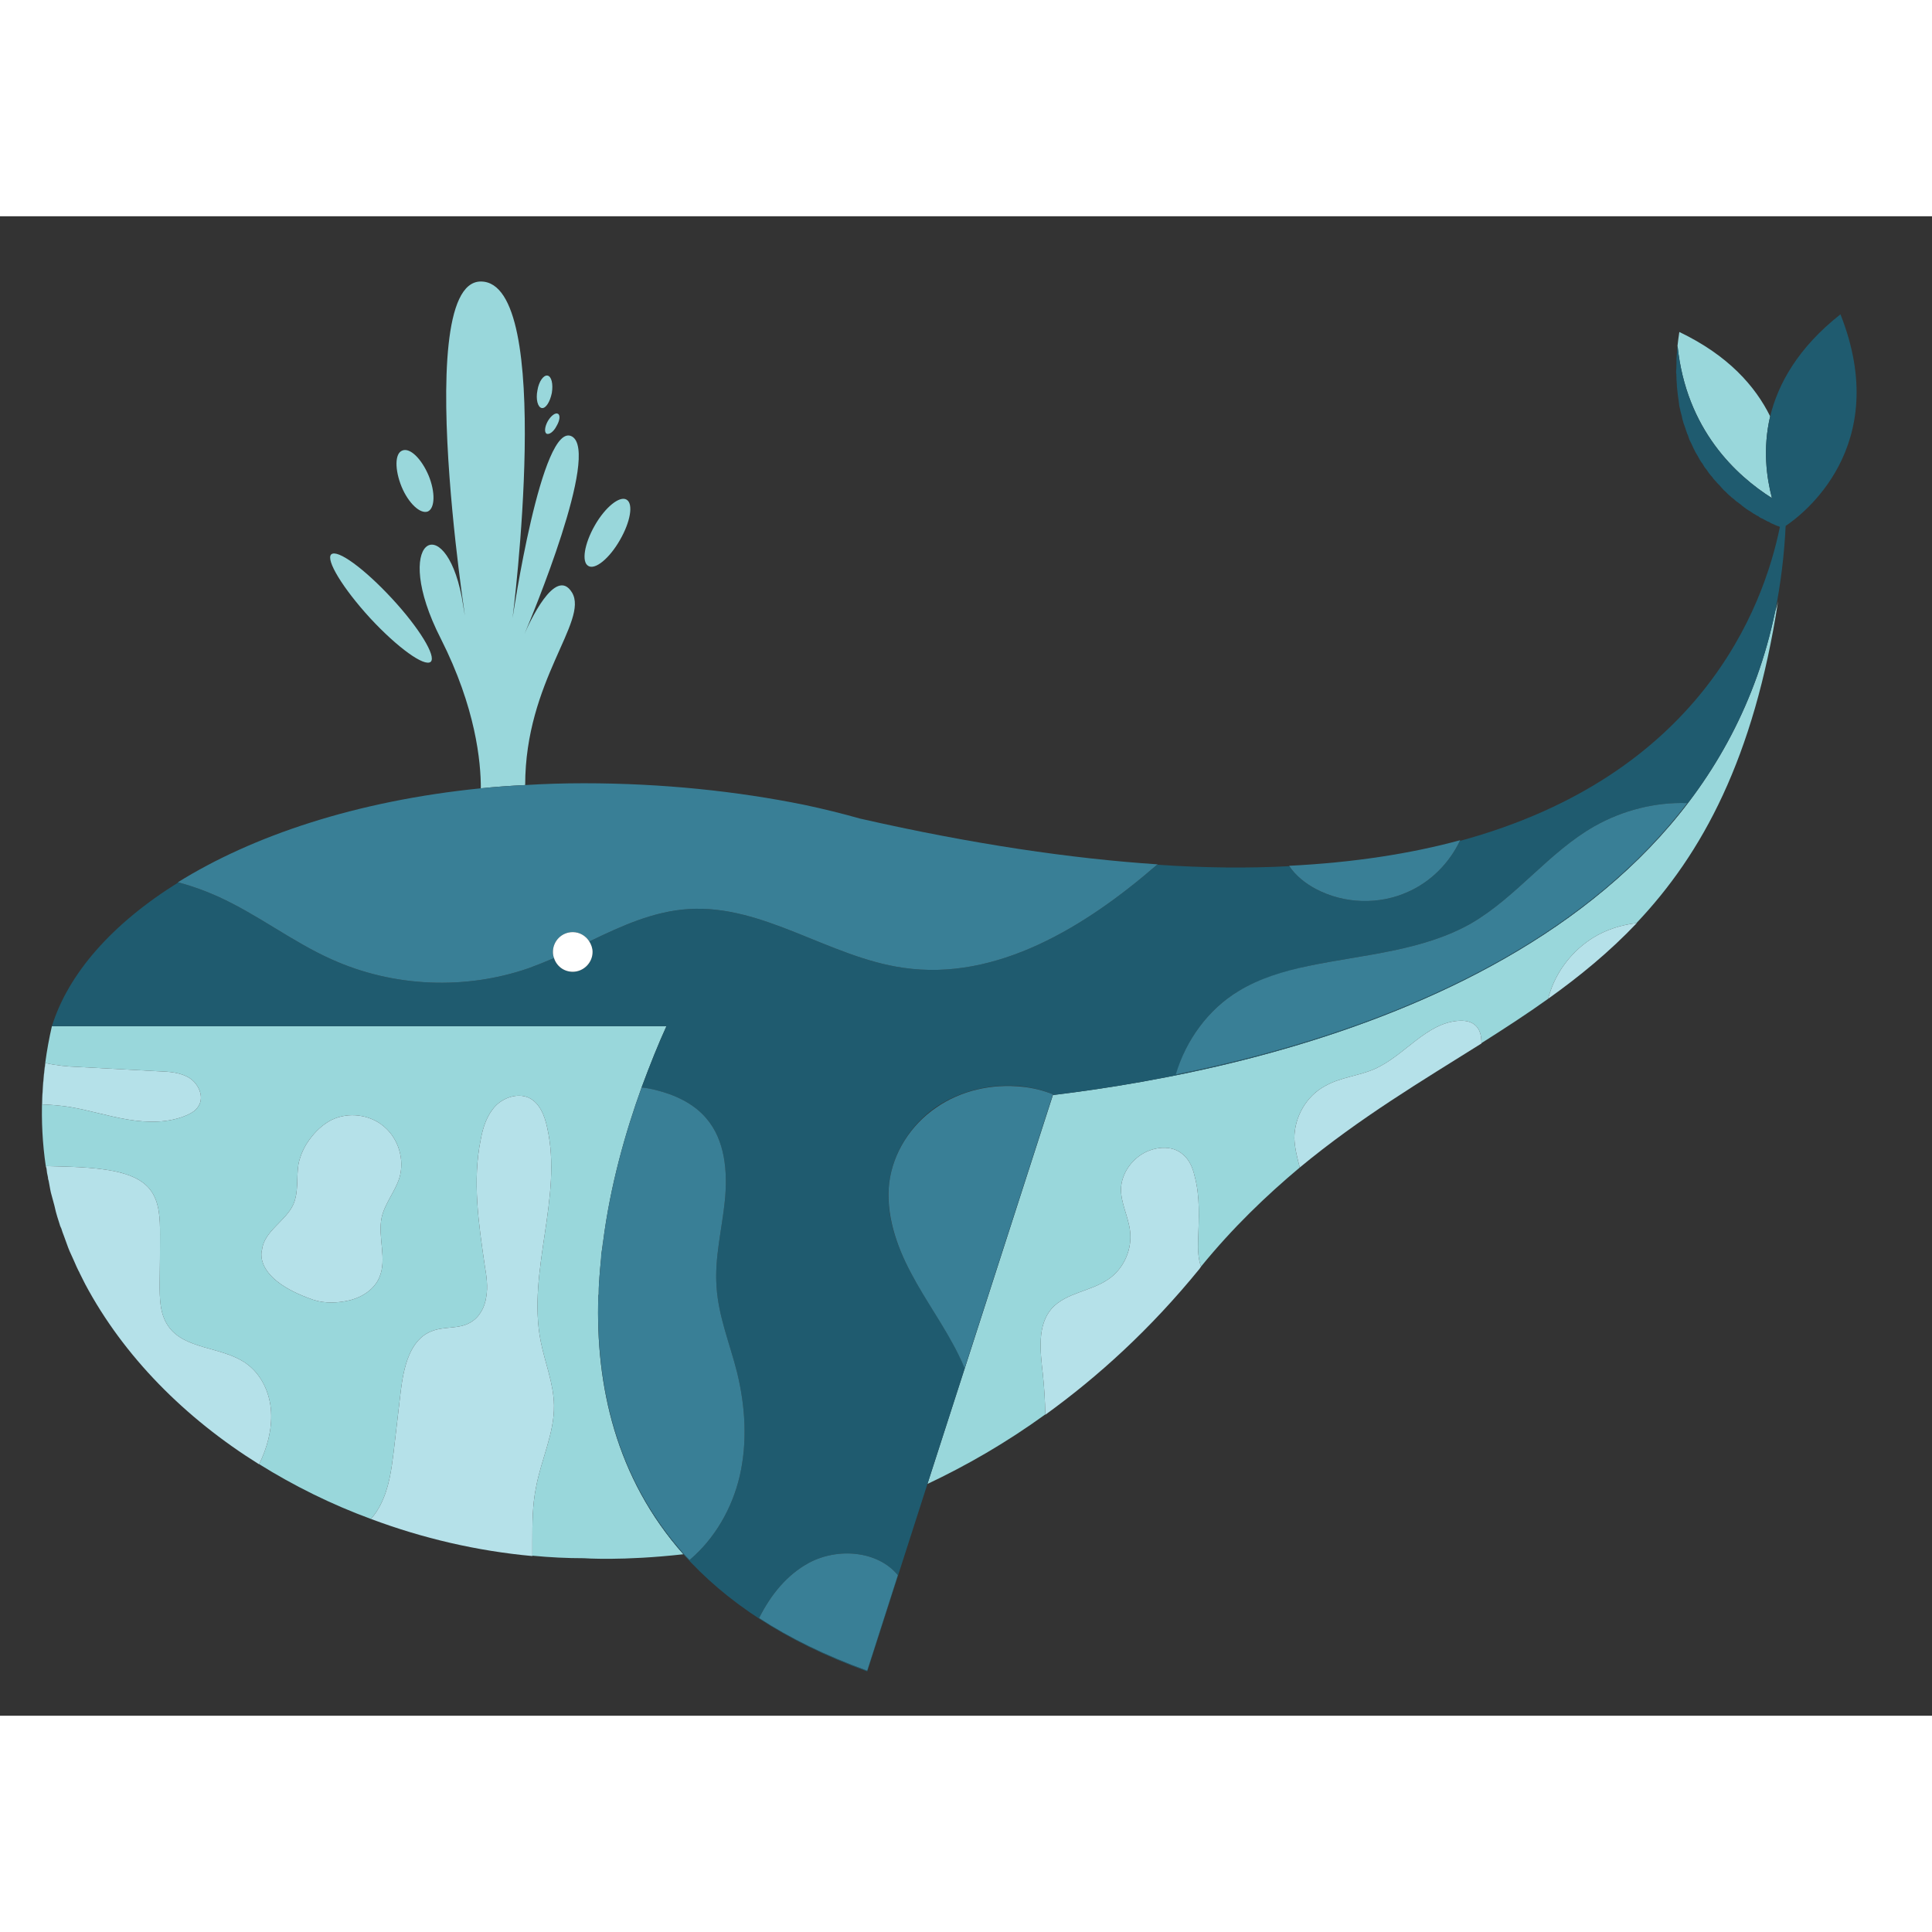 <svg version="1.2" xmlns="http://www.w3.org/2000/svg" viewBox="0 0 536 416" width="512" height="512">
	<rect x="0" y="0" width="536" height="416" fill="#333333" stroke="none"/>
	<title>GST JOS 467-12-ai</title>
	<style>
		.s0 { fill: #99d7db } 
		.s1 { fill: #1f5b6f } 
		.s2 { fill: #397f96 } 
		.s3 { fill: #ffffff } 
		.s4 { fill: #b5e1e9 } 
	</style>
	<g id="Capa 2">
		<g id="&lt;Group&gt;">
			<path id="&lt;Path&gt;" class="s0" d="m158.7 104.4c-4.6-7.6-12 8.7-13.2 11.5 2-4.7 21-50.3 13.2-54.8-8.4-4.7-16.5 50.4-16.5 50.4 0 0 11.9-93.4-8.8-93.4-20.8 0-0.7 114.8-5.1 88.7q-0.1-0.6-0.2-1.2c-4.8-24.6-19.9-16-5.8 11.6 9.7 19.2 11.1 34.1 11.1 41.5q6-0.6 12.3-0.9c0-29 17.7-45.5 13-53.4z"/>
			<path id="&lt;Path&gt;" class="s0" d="m292.1 243.8l-34.8 107.9c10.8-5.1 21.8-11.4 32.7-19.3q-0.1-5.7-0.7-11.3c-0.7-6.3-1.6-13.4 2.5-18.1 4-4.4 10.8-4.7 15.7-8.1 4.3-2.9 6.7-8.4 6-13.5-0.5-4-2.6-7.7-2.5-11.7 0.2-3.8 2.4-7.2 5.5-9.3 3.5-2.3 8.6-2.9 11.7-0.1 1.8 1.5 2.7 3.7 3.2 5.9 1.6 5.8 1.2 11.9 1 17.9-0.1 2.5 0 5.1 0.8 7.3 8.8-10.8 18.1-19.7 27.4-27.5-0.7-2.7-1.4-5.3-1.5-8.1 0-5.9 3.3-11.7 8.5-14.5 4.2-2.4 9.3-2.8 13.7-4.7 8.4-3.7 14.3-12.8 23.4-13.4 1.5-0.1 3.1 0.1 4.3 1 1.6 1.2 2 3.1 2 5.2 6.3-4 12.5-8 18.5-12.3q0.3-1.2 0.7-2.3c2.1-6 6.3-11.2 11.7-14.6 3.7-2.3 7.9-3.6 12.1-4.1 18.3-19.3 32.6-45.8 39.3-89.3 0 0-0.2 1-0.8 2.8-20.9 100.7-142 127.2-200.4 134.2z"/>
			<path id="&lt;Path&gt;" class="s0" d="m13.3 266.6q-0.3-1.2-0.4-2.4 0.1 1.2 0.4 2.4z"/>
			<path id="&lt;Path&gt;" class="s0" d="m17 280.8q-0.3-0.6-0.5-1.3 0.3 0.7 0.5 1.3z"/>
			<path id="&lt;Path&gt;" class="s0" d="m18.1 283.9q-0.2-0.5-0.4-1.1 0.2 0.6 0.4 1.1z"/>
			<path id="&lt;Path&gt;" class="s0" d="m15.1 274.5q-0.5-1.8-1-3.7 0.5 1.9 1 3.7z"/>
			<path id="&lt;Path&gt;" class="s0" d="m15.9 277.6q-0.2-0.7-0.4-1.4 0.2 0.7 0.4 1.4z"/>
			<path id="&lt;Path&gt;" class="s0" d="m19.3 287.1q-0.2-0.5-0.4-1 0.2 0.5 0.4 1z"/>
			<path id="&lt;Path&gt;" class="s0" d="m23.6 296.2q0-0.1-0.1-0.2 0.1 0.1 0.1 0.2z"/>
			<path id="&lt;Path&gt;" class="s0" d="m22.1 293.2q-0.1-0.3-0.3-0.6 0.2 0.3 0.3 0.6z"/>
			<path id="&lt;Path&gt;" class="s0" d="m13.9 269.8q-0.2-1.1-0.4-2.2 0.2 1.1 0.4 2.2z"/>
			<path id="&lt;Path&gt;" class="s0" d="m20.7 290.2q-0.2-0.5-0.4-0.9 0.2 0.4 0.4 0.9z"/>
			<path id="&lt;Compound Path&gt;" fill-rule="evenodd" class="s0" d="m189.6 371.2c-16.9 1.9-27.6 1.1-27.6 1.1q-7.1 0-14.3-0.7 0-2 0-4.1c0-4.9 0-9.9 1-14.8 1.4-7.7 5.1-15 5-22.8-0.1-6.1-2.5-11.8-3.7-17.8-3.8-19.5 6.2-39.9 1.8-59.3-0.7-3.3-2.1-6.9-5.2-8.3-3.1-1.3-6.9 0-9.2 2.4-2.3 2.5-3.4 5.8-4 9.1-2.4 11.6-0.6 23.5 1.1 35.2 0.5 2.9 0.9 5.8 0.4 8.6-0.4 2.9-1.9 5.7-4.4 7.1-3.2 1.9-7.3 1-10.7 2.4-6.1 2.3-7.8 10-8.6 16.5q-1 8.5-2 17.1c-0.6 4.9-1.3 10-3.6 14.5-0.7 1.4-1.6 2.8-2.7 4-10.9-4-21.4-9.2-31-15.2 2.2-4.5 3.6-9.5 3.3-14.6-0.3-5.2-2.7-10.4-7-13.4-6.7-4.7-17.1-3.7-21.6-10.4-2.3-3.4-2.3-7.7-2.3-11.7q0.1-6.8 0.1-13.6c0-4.3-0.1-9-2.7-12.4-2.4-3.1-6.3-4.4-10.1-5.2-6.2-1.2-12.5-1.2-18.9-1.4-1.8-12.3-1.4-25.3 1.7-38.8h170.5c-2.2 4.8-4.5 10.5-6.9 17q0 0 0 0c-4.4 12.2-8.7 27.1-10.7 43q-0.1 0.3-0.1 0.7-0.2 1.4-0.4 2.8 0 0.8-0.1 1.6-0.1 1.1-0.2 2.1-0.1 1.2-0.2 2.5 0 0.6-0.1 1.3-0.1 1.7-0.1 3.4-0.1 0.2-0.1 0.5c-0.8 24.6 4.8 50.4 23.6 71.6zm-177.9-124.8c2.5 0.1 5 0.3 7.6 0.7 5.4 0.9 10.7 2.6 16.2 3.5 5.4 0.9 11.2 1 16.3-1.2 1.3-0.6 2.6-1.3 3.3-2.6 1.6-2.5 0-6.1-2.5-7.7-2.5-1.6-5.7-1.8-8.7-1.9q-11.1-0.6-22.3-1.2c-2.9-0.1-6.1-0.4-9-1.1q-0.8 5.8-0.9 11.5zm94.2 31.3c0.9-3.9 3.7-7.1 4.9-10.9 1.5-5-0.2-10.8-4.2-14.2-3.9-3.4-9.9-4.2-14.6-1.9-2.4 1.2-4.5 3.2-6.1 5.4-1.5 2-2.6 4.4-3.1 6.9-0.6 3.7 0.1 7.6-1.4 11.1-2.1 4.7-8.1 7.4-8.7 12.6 0 0-2.9 8 14.2 13.9 3.3 1.1 7 0.9 10.3 0.1 3.4-0.9 6.6-3 8-6.2 2.3-5.2-0.5-11.3 0.7-16.8z"/>
			<path id="&lt;Path&gt;" class="s1" d="m166.1 299.1q0-1.7 0.1-3.4-0.1 1.7-0.1 3.4z"/>
			<path id="&lt;Path&gt;" class="s1" d="m166.5 291.9q-0.1 1.2-0.2 2.5 0.1-1.3 0.2-2.5z"/>
			<path id="&lt;Path&gt;" class="s1" d="m166.7 289.8q0.1-0.8 0.1-1.6 0 0.8-0.1 1.6z"/>
			<path id="&lt;Path&gt;" class="s1" d="m167.2 285.4q0-0.4 0.1-0.7-0.1 0.3-0.1 0.7z"/>
			<path id="&lt;Path&gt;" class="s0" d="m492 85.4q-0.1 0-0.3-0.1 0.2 0.1 0.3 0.1z"/>
			<path id="&lt;Path&gt;" class="s0" d="m468.7 62q-0.2-0.6-0.4-1.2 0.2 0.6 0.4 1.2z"/>
			<path id="&lt;Path&gt;" class="s0" d="m469.8 64.3q-0.2-0.5-0.5-1.1 0.3 0.6 0.5 1.1z"/>
			<path id="&lt;Path&gt;" class="s0" d="m493.4 86q0 0 0 0 0 0 0 0z"/>
			<path id="&lt;Path&gt;" class="s0" d="m491.1 85q-0.2-0.1-0.3-0.2 0.1 0.1 0.3 0.2z"/>
			<path id="&lt;Path&gt;" class="s0" d="m466.9 56.8q-0.2-0.6-0.3-1.3 0.1 0.7 0.3 1.3z"/>
			<path id="&lt;Path&gt;" class="s0" d="m492.8 85.8q-0.1-0.1-0.2-0.1 0.1 0 0.2 0.1z"/>
			<path id="&lt;Path&gt;" class="s0" d="m490.1 84.5q-0.2-0.1-0.4-0.2 0.2 0.1 0.4 0.2z"/>
			<path id="&lt;Path&gt;" class="s0" d="m491.6 78.2c-1.5-5.7-2.6-13.7-0.5-22.7-4.1-8.3-11.6-16.9-25.2-23.4q-0.3 2-0.5 3.8c2.4 23.4 16.4 36.1 26.2 42.3z"/>
			<path id="&lt;Path&gt;" class="s0" d="m476.4 74q-0.3-0.4-0.7-0.8 0.4 0.4 0.7 0.8z"/>
			<path id="&lt;Path&gt;" class="s0" d="m465.3 47.9q-0.1-0.7-0.1-1.4 0 0.7 0.1 1.4z"/>
			<path id="&lt;Path&gt;" class="s0" d="m465.1 44.6q0-0.7-0.1-1.4 0.1 0.7 0.1 1.4z"/>
			<path id="&lt;Path&gt;" class="s0" d="m475 72.3q-0.4-0.4-0.7-0.8 0.3 0.4 0.7 0.8z"/>
			<path id="&lt;Path&gt;" class="s0" d="m465.1 41q0-0.7 0-1.4 0 0.7 0 1.4z"/>
			<path id="&lt;Path&gt;" class="s0" d="m473.6 70.5q-0.3-0.4-0.7-0.9 0.4 0.5 0.7 0.9z"/>
			<path id="&lt;Path&gt;" class="s0" d="m471 66.5q-0.3-0.5-0.6-1 0.3 0.5 0.6 1z"/>
			<path id="&lt;Path&gt;" class="s0" d="m489 83.9q-0.3-0.1-0.5-0.2 0.2 0.1 0.5 0.2z"/>
			<path id="&lt;Path&gt;" class="s0" d="m466.2 54q-0.1-0.6-0.3-1.3 0.2 0.7 0.3 1.3z"/>
			<path id="&lt;Path&gt;" class="s0" d="m472.3 68.6q-0.4-0.5-0.7-1 0.3 0.5 0.7 1z"/>
			<path id="&lt;Path&gt;" class="s0" d="m465.7 51.1q-0.1-0.7-0.2-1.4 0.1 0.7 0.2 1.4z"/>
			<path id="&lt;Path&gt;" class="s0" d="m480.8 78.3q-0.3-0.3-0.7-0.6 0.4 0.3 0.7 0.6z"/>
			<path id="&lt;Path&gt;" class="s0" d="m483.7 80.6q-0.3-0.2-0.6-0.5 0.3 0.3 0.6 0.5z"/>
			<path id="&lt;Path&gt;" class="s0" d="m485.1 81.6q-0.3-0.2-0.6-0.4 0.3 0.2 0.6 0.4z"/>
			<path id="&lt;Path&gt;" class="s0" d="m486.5 82.5q-0.3-0.2-0.6-0.4 0.3 0.2 0.6 0.4z"/>
			<path id="&lt;Path&gt;" class="s0" d="m467.8 59.5q-0.2-0.6-0.4-1.2 0.2 0.6 0.4 1.2z"/>
			<path id="&lt;Path&gt;" class="s0" d="m482.3 79.5q-0.4-0.3-0.7-0.5 0.3 0.2 0.7 0.5z"/>
			<path id="&lt;Path&gt;" class="s0" d="m477.9 75.6q-0.4-0.4-0.7-0.8 0.3 0.4 0.7 0.8z"/>
			<path id="&lt;Path&gt;" class="s0" d="m479.3 77q-0.3-0.3-0.7-0.7 0.4 0.4 0.7 0.7z"/>
			<path id="&lt;Path&gt;" class="s0" d="m487.8 83.2q-0.3-0.1-0.6-0.3 0.3 0.2 0.6 0.3z"/>
			<path id="&lt;Path&gt;" class="s0" d="m465.3 36.9q0.1-0.4 0.1-0.9 0 0.5-0.1 0.9z"/>
			<path id="&lt;Path&gt;" class="s0" d="m494.4 85.7c-0.1 0.4-0.2 0.6-0.2 0.6 0 0 0.1-0.2 0.2-0.6q0 0 0 0z"/>
			<path id="&lt;Compound Path&gt;" fill-rule="evenodd" class="s1" d="m510.6 27.2c14.6 36.8-10.8 55.8-15.2 58.7-0.4 8.3-1.4 16.2-2.9 23.7-20.9 100.7-142 127.2-200.4 134.2l-34.8 107.9-16.7 52c-23-8.3-39.5-19.6-51-32.5-18.8-21.2-24.4-47-23.6-71.6-0.7 24.1 4.6 49.2 22.5 70.1q0.6 0.7 1.1 1.3 0.8 0.9 1.7 1.8c7-5.9 11.8-14.3 13.9-23.2 2.2-9.4 1.6-19.4-0.7-28.8-2-8-5.2-15.6-5.7-23.8-0.6-8 1.5-15.9 2.3-23.9 0.8-8 0.1-16.8-5.2-22.9-3.5-4.1-8.7-6.5-14-7.8q-1.9-0.5-3.9-0.7c2.4-6.5 4.7-12.2 6.9-17h-170.5c4.5-14.5 16.6-28.4 35.1-39.9q5.6 1.5 10.9 3.9c11.1 5 20.7 12.6 31.7 17.5 17.1 7.7 37 8.5 54.6 2.4 2.4-0.9 4.7-1.8 7-2.8 0.7 2.2 2.7 3.8 5.2 3.8 3 0 5.5-2.5 5.5-5.5 0-1.1-0.4-2.1-0.9-2.9 8.9-4.3 17.8-8.4 27.6-9 20.7-1.3 39 13.4 59.5 16.3 25.9 3.8 50.6-11.4 70.4-28.6 13.3 0.9 25.5 1 36.7 0.4 1.8 2.7 4.5 4.8 7.3 6.3 7.9 4.2 17.6 4.5 25.7 0.8 6.3-2.8 11.4-8 14.3-14.1 66.7-18.1 84.2-64.6 88.8-87.1q-0.1-0.1-0.4-0.2 0 0 0 0-0.3-0.1-0.6-0.2-0.1-0.1-0.2-0.1-0.3-0.1-0.6-0.3-0.1 0-0.3-0.1-0.3-0.1-0.6-0.3-0.2-0.1-0.3-0.2-0.4-0.1-0.7-0.3-0.2-0.1-0.4-0.2-0.4-0.2-0.7-0.4-0.3-0.1-0.5-0.2-0.4-0.2-0.7-0.5-0.3-0.1-0.6-0.3-0.3-0.2-0.7-0.4-0.3-0.2-0.6-0.4-0.4-0.3-0.8-0.5-0.3-0.2-0.6-0.4-0.4-0.3-0.8-0.6-0.3-0.2-0.6-0.5-0.4-0.3-0.8-0.6-0.4-0.3-0.7-0.5-0.4-0.4-0.8-0.7-0.3-0.3-0.7-0.6-0.4-0.3-0.8-0.7-0.3-0.3-0.7-0.7-0.4-0.3-0.7-0.7-0.4-0.4-0.7-0.8-0.4-0.4-0.8-0.8-0.3-0.4-0.7-0.8-0.4-0.4-0.7-0.9-0.4-0.4-0.7-0.8-0.4-0.5-0.7-1-0.3-0.4-0.7-0.9-0.3-0.5-0.6-1-0.4-0.5-0.7-1-0.3-0.5-0.6-1.1-0.3-0.5-0.6-1-0.3-0.6-0.6-1.2-0.2-0.5-0.5-1.1-0.3-0.6-0.6-1.2-0.2-0.6-0.4-1.2-0.3-0.6-0.5-1.3-0.2-0.6-0.4-1.2-0.3-0.7-0.5-1.5-0.2-0.6-0.3-1.3-0.2-0.7-0.4-1.5-0.1-0.6-0.3-1.3-0.1-0.8-0.2-1.6-0.1-0.7-0.2-1.4-0.1-0.9-0.2-1.8-0.1-0.7-0.1-1.4-0.1-1-0.1-1.9 0-0.7-0.1-1.4 0.1-1.1 0.1-2.2 0-0.7 0-1.4 0.1-1.3 0.2-2.7 0.1-0.4 0.1-0.9 0 0 0-0.1 0 0 0 0c2.4 23.4 16.4 36.1 26.2 42.3-1.5-5.7-2.6-13.7-0.5-22.7 2.2-9 7.7-19 19.5-28.3zm-261.5 349.8c-5.6-6.8-16.7-7.7-24.7-3.4-6.1 3.3-10.6 8.9-13.8 15.3 8.4 5.5 18.4 10.4 30 14.6zm43-133.4c-2.7-1.2-5.6-1.8-8.5-2.2-8.3-0.9-17.1 1.1-24 5.8-6.9 4.8-11.8 12.5-12.9 20.8-1.1 8.7 1.9 17.4 6 25.1 4.1 7.7 9.3 14.8 13.2 22.6q0.9 1.9 1.7 3.8zm176.1-80.8c-9-0.3-18 2-25.8 6.4-12.7 7.2-21.7 19.7-34.3 27-13.6 7.7-29.9 8.6-45.2 11.8-6.6 1.5-13.3 3.4-19.2 6.9-8.5 5.1-14.7 13.7-17.4 23.2 46.8-9.4 107.3-30.1 141.9-75.3zm26.1-76.5c0 0 0-0.2 0.1-0.6q0 0 0 0c-0.1 0.4-0.1 0.6-0.1 0.6z"/>
			<path id="&lt;Path&gt;" class="s2" d="m92.1 206.2c17.1 7.7 37 8.5 54.6 2.4 2.4-0.9 4.7-1.8 7-2.8q-0.3-0.8-0.3-1.7c0-3 2.4-5.5 5.5-5.5 1.9 0 3.6 1 4.6 2.6 8.9-4.3 17.8-8.4 27.6-9 20.7-1.3 39 13.4 59.5 16.3 25.9 3.8 50.6-11.4 70.4-28.6q0.1 0 0.2-0.1c-24-1.6-51.4-5.6-82.6-12.7q-7.4-2.1-15.4-3.8c-18.7-3.8-39.4-6-61.2-6q-8.4 0-16.3 0.5-6.3 0.3-12.3 0.9c-34.7 3.5-63.4 13.2-84.1 26.1q0.1 0 0.2 0 5.6 1.5 10.9 3.9c11.1 5 20.7 12.6 31.7 17.5z"/>
			<path id="&lt;Path&gt;" class="s2" d="m167.3 284.7q-0.1 0.3-0.1 0.7-0.2 1.4-0.4 2.8 0 0.8-0.1 1.6-0.1 1.1-0.2 2.1-0.1 1.2-0.2 2.5 0 0.6-0.1 1.3-0.1 1.7-0.1 3.4-0.1 0.2-0.1 0.5c-0.7 24.1 4.6 49.2 22.5 70.1q0.6 0.7 1.1 1.3 0.8 0.9 1.7 1.8c7-5.9 11.8-14.3 13.9-23.2 2.2-9.4 1.6-19.4-0.7-28.8-2-8-5.2-15.6-5.7-23.8-0.6-8 1.5-15.9 2.3-23.9 0.8-8 0.1-16.8-5.2-22.9-3.5-4.1-8.7-6.5-14-7.8q-1.9-0.5-3.9-0.7 0 0 0 0c-4.4 12.2-8.7 27.1-10.7 43z"/>
			<path id="&lt;Path&gt;" class="s2" d="m283.6 241.5c-8.3-0.9-17 1-23.9 5.8-7 4.8-11.9 12.4-13 20.8-1 8.6 1.9 17.3 6 25 4.1 7.8 9.3 14.8 13.2 22.7q0.9 1.8 1.7 3.8l24.5-76c-2.7-1.1-5.6-1.8-8.5-2.1z"/>
			<path id="&lt;Path&gt;" class="s2" d="m442.4 169.2c-12.7 7.2-21.7 19.7-34.3 27-13.6 7.7-29.9 8.6-45.2 11.8-6.7 1.4-13.4 3.4-19.2 6.9-8.5 5.1-14.7 13.7-17.5 23.2 46.9-9.4 107.4-30.1 141.9-75.3-8.9-0.3-17.9 2-25.7 6.4z"/>
			<path id="&lt;Path&gt;" class="s2" d="m365 186.6c7.9 4.2 17.6 4.5 25.7 0.8 6.3-2.8 11.4-8 14.3-14.1q0.1-0.1 0.1-0.2c-13.6 3.7-29.4 6.2-47.5 7.1q0.1 0 0.1 0.1c1.8 2.7 4.5 4.8 7.3 6.3z"/>
			<path id="&lt;Path&gt;" class="s2" d="m224.4 373.6c-6.1 3.3-10.6 8.9-13.8 15.3 8.4 5.5 18.4 10.4 30 14.6l8.5-26.5c-5.6-6.8-16.7-7.7-24.7-3.4z"/>
			<path id="&lt;Path&gt;" class="s3" d="m158.9 198.6c-3.1 0-5.5 2.5-5.5 5.5q0 0.9 0.3 1.7c0.7 2.2 2.7 3.8 5.2 3.8 3 0 5.5-2.5 5.5-5.5 0-1.1-0.4-2.1-0.9-2.9-1-1.6-2.7-2.6-4.6-2.6z"/>
			<path id="&lt;Path&gt;" class="s4" d="m75.2 331.6c-0.3-5.2-2.7-10.4-7-13.4-6.7-4.7-17.1-3.7-21.6-10.4-2.3-3.4-2.3-7.7-2.3-11.7q0.1-6.8 0.1-13.6c0-4.3-0.1-9-2.7-12.4-2.4-3.1-6.3-4.4-10.1-5.2-6.2-1.2-12.5-1.2-18.9-1.4q0 0 0 0 0.1 0.4 0.2 0.7 0.1 1.2 0.4 2.4 0 0.5 0.2 1 0.2 1.1 0.4 2.2 0.1 0.5 0.2 1 0.5 1.9 1 3.7 0.2 0.9 0.4 1.7 0.2 0.7 0.4 1.4 0.3 1 0.6 1.9 0.2 0.7 0.5 1.3 0.3 1 0.7 2 0.2 0.6 0.4 1.1 0.4 1.1 0.8 2.2 0.2 0.5 0.4 1 0.5 1.1 1 2.2 0.2 0.4 0.4 0.9 0.5 1.2 1.1 2.4 0.2 0.3 0.3 0.6 0.7 1.4 1.4 2.8 0.1 0.1 0.1 0.2c10.7 20.1 27.7 37.2 48.2 50q0.1 0 0.1 0c2.2-4.5 3.6-9.5 3.3-14.6z"/>
			<path id="&lt;Path&gt;" class="s4" d="m105.9 277.7c0.9-3.9 3.7-7.1 4.9-10.9 1.5-5-0.2-10.8-4.2-14.2-3.9-3.4-9.9-4.2-14.6-1.9-2.4 1.2-4.5 3.2-6.1 5.4-1.5 2-2.6 4.4-3.1 6.9-0.6 3.7 0.1 7.6-1.4 11.1-2.1 4.7-8.1 7.4-8.7 12.6 0 0-2.9 8 14.2 13.9 3.3 1.1 7 0.9 10.3 0.1 3.4-0.9 6.6-3 8-6.2 2.3-5.2-0.5-11.3 0.7-16.8z"/>
			<path id="&lt;Path&gt;" class="s4" d="m148.7 352.7c1.4-7.7 5.1-15 5-22.8-0.1-6.1-2.5-11.8-3.7-17.8-3.8-19.5 6.2-39.9 1.8-59.3-0.7-3.3-2.1-6.9-5.2-8.3-3.1-1.3-6.9 0-9.2 2.4-2.3 2.5-3.4 5.8-4 9.1-2.4 11.6-0.6 23.5 1.1 35.2 0.5 2.9 0.9 5.8 0.4 8.6-0.4 2.9-1.9 5.7-4.4 7.1-3.2 1.9-7.3 1-10.7 2.4-6.1 2.3-7.8 10-8.6 16.5q-1 8.5-2 17.1c-0.6 4.9-1.3 10-3.6 14.5-0.7 1.4-1.6 2.8-2.7 4q0 0 0 0c14.4 5.4 29.5 8.9 44.8 10.3q0-0.1 0-0.1 0-2 0-4.1c0-4.9 0-9.9 1-14.8z"/>
			<path id="&lt;Path&gt;" class="s4" d="m35.5 250.6c5.4 0.9 11.2 1 16.3-1.2 1.3-0.6 2.6-1.3 3.3-2.6 1.6-2.5 0-6.1-2.5-7.7-2.5-1.6-5.7-1.8-8.7-1.9q-11.1-0.6-22.3-1.2c-2.9-0.1-6.1-0.4-9-1.1q-0.8 5.8-0.9 11.5c2.5 0.1 5 0.3 7.6 0.7 5.4 0.9 10.7 2.6 16.2 3.5z"/>
			<path id="&lt;Path&gt;" class="s4" d="m332.4 284.1c0.2-6 0.6-12.1-1-17.9-0.5-2.2-1.4-4.4-3.2-5.9-3.1-2.8-8.2-2.2-11.7 0.1-3.1 2.1-5.3 5.5-5.5 9.3-0.1 4 2 7.7 2.5 11.7 0.7 5.1-1.7 10.6-6 13.5-4.9 3.4-11.7 3.7-15.7 8.1-4.1 4.7-3.2 11.8-2.5 18.1q0.6 5.6 0.7 11.3 0 0 0 0.1c14.7-10.6 29.2-23.8 42.8-40.5q0.2-0.3 0.4-0.6 0 0 0 0c-0.8-2.2-0.9-4.8-0.8-7.3z"/>
			<path id="&lt;Path&gt;" class="s4" d="m409 224.2c-1.2-0.9-2.8-1.1-4.3-1-9.1 0.6-15 9.7-23.4 13.4-4.4 1.9-9.5 2.3-13.7 4.7-5.2 2.8-8.5 8.6-8.5 14.5 0.1 2.8 0.8 5.4 1.5 8.1q0 0 0 0c16.8-13.9 34-24.1 50.4-34.4q0-0.1 0-0.1c0-2.1-0.4-4-2-5.2z"/>
			<path id="&lt;Path&gt;" class="s4" d="m430.2 214.8q-0.4 1.1-0.7 2.3 0 0 0 0c8.7-6.2 17-13 24.6-21q0 0-0.1 0c-4.2 0.5-8.4 1.8-12.1 4.1-5.4 3.4-9.6 8.6-11.7 14.6z"/>
			<path id="&lt;Path&gt;" class="s0" d="m118.7 81.9c2-0.9 2.1-5.4 0.2-10-2-4.7-5.2-7.8-7.3-6.9-2.1 0.8-2.1 5.3-0.2 10 1.9 4.6 5.2 7.7 7.3 6.9z"/>
			<path id="&lt;Path&gt;" class="s0" d="m165 85.8c-2.9 5.1-3.7 10.1-1.8 11.2 1.9 1.2 5.9-2.1 8.8-7.2 2.9-5 3.8-10.1 1.8-11.2-1.9-1.1-5.9 2.1-8.8 7.2z"/>
			<path id="&lt;Path&gt;" class="s0" d="m91.9 93.8c-1.6 1.5 3.2 9.4 10.8 17.7 7.6 8.2 15.1 13.6 16.8 12.1 1.6-1.5-3.2-9.4-10.8-17.6-7.7-8.3-15.1-13.7-16.8-12.2z"/>
			<path id="&lt;Path&gt;" class="s0" d="m151.9 44.2c-1.1-0.2-2.4 1.6-2.8 4.1-0.5 2.5 0.1 4.7 1.2 4.9 1.1 0.2 2.3-1.7 2.8-4.2 0.4-2.5-0.1-4.6-1.2-4.8z"/>
			<path id="&lt;Path&gt;" class="s0" d="m151.6 60.3c0.7 0.4 2-0.5 2.8-2.1 0.9-1.5 1.1-3 0.4-3.4-0.7-0.4-1.9 0.5-2.8 2-0.9 1.6-1 3.1-0.4 3.5z"/>
		</g>
	</g>
</svg>
